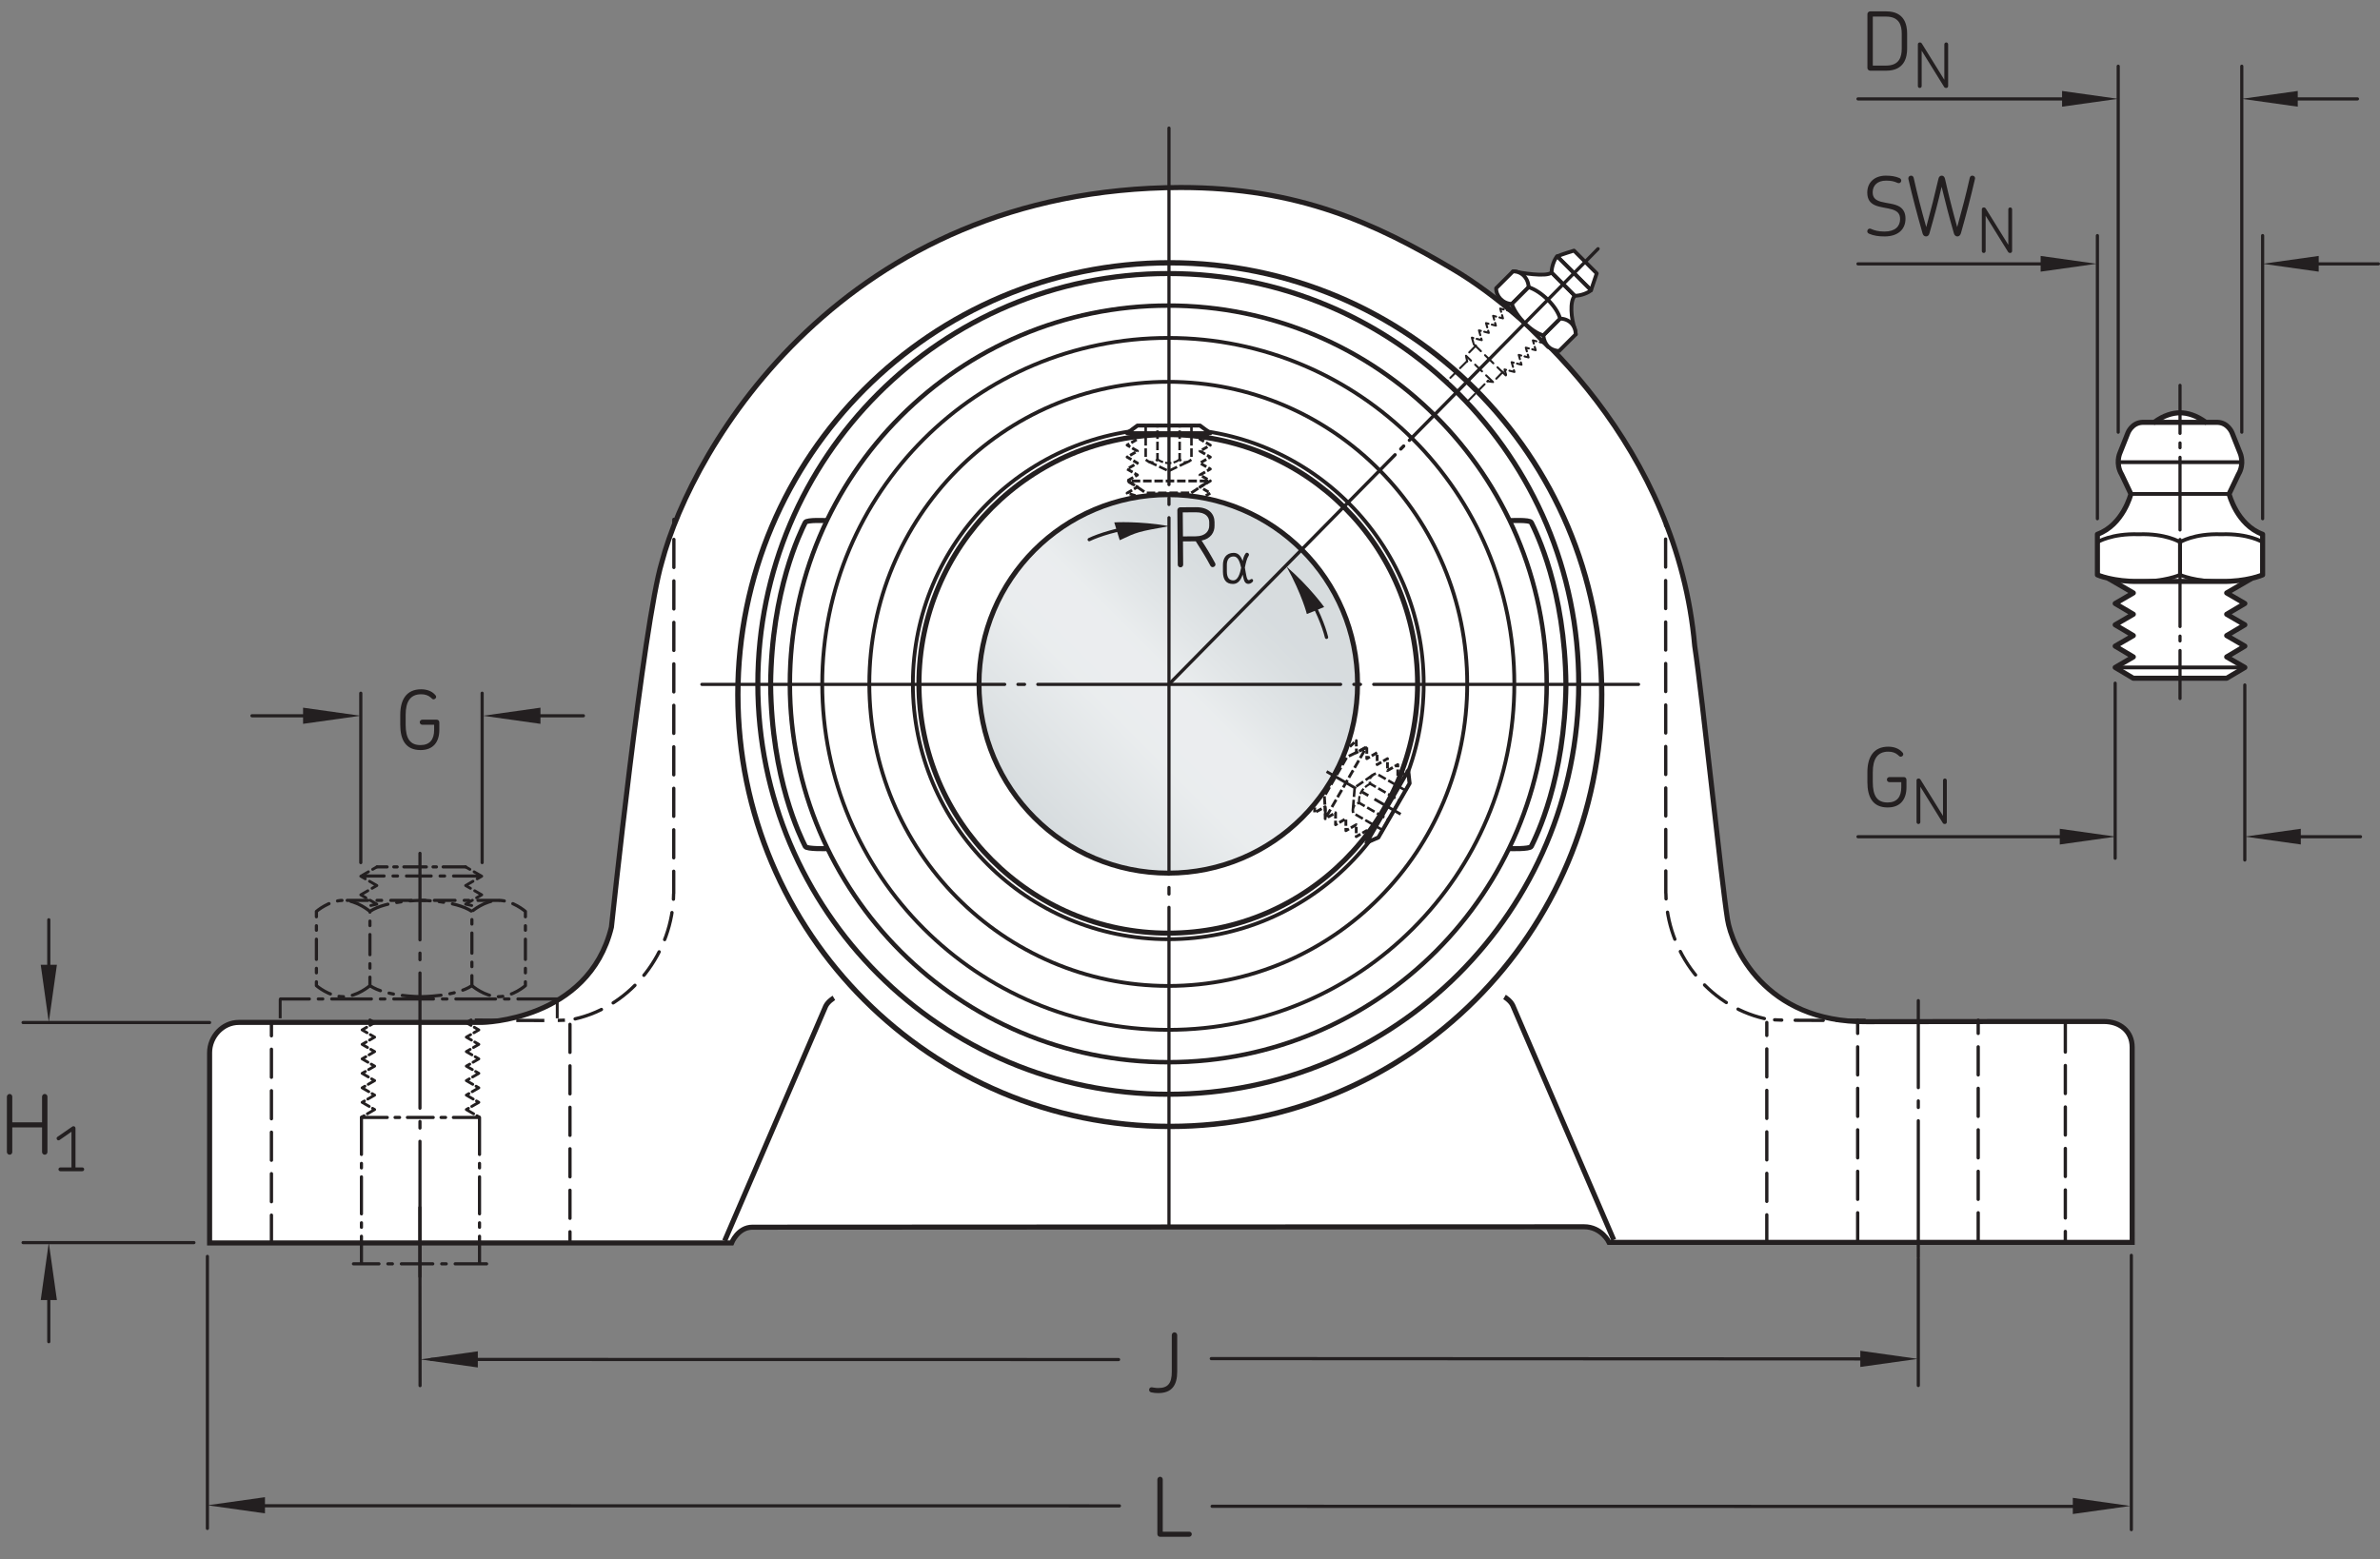 <?xml version="1.0" encoding="UTF-8"?>
<svg xmlns="http://www.w3.org/2000/svg" xmlns:xlink="http://www.w3.org/1999/xlink" width="351.117pt" height="230.059pt" viewBox="0 0 351.117 230.059" version="1.1">
<rect x="0" y="0" width="351.117" height="230.059" fill="#808080" stroke="none"/>
<defs>
<g>
<symbol overflow="visible" id="glyph0-0">
<path style="stroke:none;" d=""/>
</symbol>
<symbol overflow="visible" id="glyph0-1">
<path style="stroke:none;" d="M 6.531 -0.516 C 5.938 -1.625 5.266 -2.75 4.531 -3.859 C 5.891 -4.125 6.453 -5.094 6.438 -6.047 L 6.438 -6.594 C 6.422 -7.766 5.641 -8.797 3.656 -8.781 L 1.359 -8.766 C 1.141 -8.766 0.953 -8.562 0.953 -8.359 L 1.016 -0.281 C 1.016 -0.078 1.203 0.094 1.422 0.094 C 1.641 0.094 1.812 -0.094 1.812 -0.297 L 1.781 -3.734 L 3.672 -3.75 C 4.453 -2.547 5.188 -1.359 5.812 -0.172 C 5.906 0 6.031 0.062 6.156 0.062 C 6.422 0.062 6.688 -0.203 6.531 -0.516 Z M 5.656 -6.047 C 5.656 -5.328 5.156 -4.5 3.688 -4.484 L 1.781 -4.469 L 1.75 -8.016 L 3.641 -8.031 C 5.172 -8.047 5.641 -7.297 5.656 -6.594 Z M 5.656 -6.047 "/>
</symbol>
<symbol overflow="visible" id="glyph1-0">
<path style="stroke:none;" d=""/>
</symbol>
<symbol overflow="visible" id="glyph1-1">
<path style="stroke:none;" d="M 4.938 -0.438 C 4.938 -0.578 4.844 -0.672 4.719 -0.672 C 4.641 -0.672 4.609 -0.641 4.547 -0.609 C 4.453 -0.531 4.359 -0.5 4.297 -0.5 C 3.969 -0.5 3.906 -1.375 3.719 -2.359 C 3.859 -3.031 4 -3.688 4.266 -4.078 C 4.297 -4.141 4.328 -4.188 4.328 -4.25 C 4.328 -4.406 4.188 -4.547 4.031 -4.547 C 3.922 -4.547 3.844 -4.484 3.797 -4.406 C 3.578 -4.078 3.484 -3.75 3.391 -3.328 C 3.156 -3.984 2.797 -4.531 2.062 -4.531 C 0.938 -4.516 0.469 -3.703 0.484 -2.703 L 0.484 -1.719 C 0.5 -0.672 0.875 0.078 1.984 0.062 C 2.734 0.062 3.156 -0.578 3.391 -1.328 C 3.484 -0.938 3.547 -0.578 3.656 -0.344 C 3.781 -0.078 3.984 0.047 4.219 0.047 C 4.422 0.047 4.625 -0.031 4.812 -0.203 C 4.891 -0.266 4.938 -0.359 4.938 -0.438 Z M 3.172 -2.328 C 3 -1.484 2.703 -0.469 2.016 -0.469 C 1.438 -0.469 1.078 -0.828 1.062 -1.766 L 1.062 -2.688 C 1.047 -3.266 1.234 -4 2.062 -4 C 2.703 -4 2.984 -3.188 3.172 -2.328 Z M 3.172 -2.328 "/>
</symbol>
<symbol overflow="visible" id="glyph2-0">
<path style="stroke:none;" d=""/>
</symbol>
<symbol overflow="visible" id="glyph2-1">
<path style="stroke:none;" d="M 7 -0.281 L 7 -8.453 C 7 -8.672 6.828 -8.859 6.594 -8.859 C 6.391 -8.859 6.203 -8.672 6.203 -8.453 L 6.203 -4.672 L 1.812 -4.672 L 1.812 -8.453 C 1.812 -8.672 1.641 -8.859 1.422 -8.859 C 1.203 -8.859 1.016 -8.672 1.016 -8.453 L 1.016 -0.281 C 1.016 -0.078 1.203 0.109 1.422 0.109 C 1.641 0.109 1.812 -0.078 1.812 -0.281 L 1.812 -3.922 L 6.203 -3.922 L 6.203 -0.281 C 6.203 -0.078 6.391 0.109 6.594 0.109 C 6.828 0.109 7 -0.078 7 -0.281 Z M 7 -0.281 "/>
</symbol>
<symbol overflow="visible" id="glyph2-2">
<path style="stroke:none;" d="M 6.094 -0.391 C 6.094 -0.594 5.922 -0.75 5.719 -0.75 L 1.812 -0.75 L 1.812 -8.453 C 1.812 -8.672 1.641 -8.859 1.422 -8.859 C 1.203 -8.859 1.016 -8.672 1.016 -8.453 L 1.016 -0.391 C 1.016 -0.172 1.203 0 1.406 0 L 5.719 0 C 5.922 0 6.094 -0.172 6.094 -0.391 Z M 6.094 -0.391 "/>
</symbol>
<symbol overflow="visible" id="glyph2-3">
<path style="stroke:none;" d="M 4.203 -3.047 L 4.203 -8.453 C 4.203 -8.672 4.016 -8.859 3.797 -8.859 C 3.594 -8.859 3.406 -8.672 3.406 -8.453 L 3.406 -3.047 C 3.406 -1.359 2.859 -0.641 1.406 -0.641 C 1.203 -0.641 1.016 -0.656 0.828 -0.688 C 0.594 -0.734 0.516 -0.75 0.438 -0.75 C 0.188 -0.75 0.062 -0.578 0.062 -0.375 C 0.062 -0.203 0.156 -0.047 0.375 0 C 0.703 0.078 1.047 0.109 1.406 0.109 C 3.422 0.109 4.203 -1.062 4.203 -3.047 Z M 4.203 -3.047 "/>
</symbol>
<symbol overflow="visible" id="glyph2-4">
<path style="stroke:none;" d="M 6.875 -3.234 L 6.875 -5.484 C 6.875 -6.797 6.469 -8.75 3.797 -8.75 L 1.422 -8.75 C 1.203 -8.75 1.016 -8.562 1.016 -8.359 L 1.016 -0.391 C 1.016 -0.188 1.203 0 1.422 0 L 3.797 0 C 6.469 0 6.875 -1.953 6.875 -3.234 Z M 6.078 -3.25 C 6.078 -2.094 5.766 -0.75 3.766 -0.75 L 1.812 -0.75 L 1.812 -7.984 L 3.766 -7.984 C 5.75 -7.984 6.078 -6.641 6.078 -5.469 Z M 6.078 -3.25 "/>
</symbol>
<symbol overflow="visible" id="glyph2-5">
<path style="stroke:none;" d="M 6.281 -2.516 C 6.281 -3.359 5.969 -3.906 5.453 -4.25 C 4.734 -4.734 3.453 -4.781 2.641 -5.016 C 1.906 -5.234 1.438 -5.562 1.438 -6.406 C 1.438 -7.438 2.172 -8.125 3.406 -8.125 C 3.797 -8.125 4.109 -8.094 4.344 -8.047 C 4.922 -7.922 5.094 -7.75 5.281 -7.75 C 5.516 -7.75 5.656 -7.938 5.656 -8.141 C 5.656 -8.281 5.562 -8.406 5.406 -8.5 C 4.781 -8.766 4.156 -8.859 3.375 -8.859 C 1.781 -8.859 0.641 -7.922 0.641 -6.359 C 0.641 -5.328 1.094 -4.812 1.734 -4.516 C 2.453 -4.172 3.641 -4.094 4.312 -3.875 C 5.047 -3.641 5.484 -3.281 5.484 -2.453 C 5.484 -1.375 4.75 -0.609 3.172 -0.609 C 2.703 -0.609 2.344 -0.656 2.062 -0.719 C 1.391 -0.859 1.203 -1.047 1.016 -1.047 C 0.797 -1.047 0.641 -0.859 0.641 -0.641 C 0.641 -0.516 0.719 -0.375 0.891 -0.297 C 1.562 0 2.281 0.109 3.203 0.109 C 5.094 0.109 6.281 -0.859 6.281 -2.516 Z M 6.281 -2.516 "/>
</symbol>
<symbol overflow="visible" id="glyph2-6">
<path style="stroke:none;" d="M 10.078 -8.484 C 10.078 -8.719 9.875 -8.859 9.672 -8.859 C 9.5 -8.859 9.344 -8.766 9.297 -8.547 C 8.75 -6.109 8.156 -3.844 7.438 -1.266 C 6.734 -3.781 6.172 -6.031 5.641 -8.391 C 5.562 -8.688 5.406 -8.859 5.156 -8.859 C 4.891 -8.859 4.734 -8.672 4.672 -8.391 C 4.125 -6.031 3.562 -3.781 2.875 -1.266 C 2.141 -3.844 1.562 -6.109 1.016 -8.547 C 0.953 -8.766 0.797 -8.859 0.641 -8.859 C 0.438 -8.859 0.234 -8.719 0.234 -8.484 C 0.234 -8.453 0.234 -8.406 0.234 -8.375 C 0.859 -5.672 1.516 -3.203 2.328 -0.344 C 2.406 -0.078 2.562 0.109 2.844 0.109 C 3.109 0.109 3.281 -0.078 3.344 -0.344 C 4.047 -2.781 4.625 -4.953 5.141 -7.219 C 5.688 -4.953 6.25 -2.781 6.953 -0.344 C 7.031 -0.078 7.203 0.109 7.469 0.109 C 7.734 0.109 7.891 -0.078 7.984 -0.344 C 8.797 -3.203 9.438 -5.672 10.062 -8.375 C 10.062 -8.406 10.078 -8.453 10.078 -8.484 Z M 10.078 -8.484 "/>
</symbol>
<symbol overflow="visible" id="glyph2-7">
<path style="stroke:none;" d="M 6.578 -2.875 L 6.578 -3.969 C 6.578 -4.203 6.422 -4.375 6.188 -4.375 L 4.062 -4.375 C 3.859 -4.375 3.688 -4.203 3.688 -4 C 3.688 -3.797 3.859 -3.625 4.062 -3.625 L 5.812 -3.625 L 5.812 -2.859 C 5.812 -1.453 5.172 -0.625 3.797 -0.625 C 2.25 -0.625 1.609 -1.609 1.609 -3.641 L 1.609 -5.094 C 1.609 -7.031 2.297 -8.125 3.891 -8.125 C 4.438 -8.125 4.922 -7.984 5.297 -7.656 C 5.469 -7.516 5.562 -7.375 5.719 -7.375 C 5.969 -7.391 6.109 -7.578 6.109 -7.75 C 6.109 -7.844 6.062 -7.938 5.969 -8.031 C 5.438 -8.641 4.641 -8.859 3.891 -8.859 C 1.672 -8.859 0.812 -7.25 0.812 -5.094 L 0.812 -3.641 C 0.812 -1.406 1.609 0.109 3.812 0.109 C 5.703 0.109 6.578 -1.109 6.578 -2.875 Z M 6.578 -2.875 "/>
</symbol>
<symbol overflow="visible" id="glyph3-0">
<path style="stroke:none;" d=""/>
</symbol>
<symbol overflow="visible" id="glyph3-1">
<path style="stroke:none;" d="M 4.391 -0.281 C 4.391 -0.438 4.266 -0.562 4.109 -0.562 L 3.109 -0.562 L 3.109 -6.344 C 3.109 -6.516 2.984 -6.641 2.812 -6.641 C 2.75 -6.641 2.688 -6.625 2.625 -6.578 L 0.453 -5.078 C 0.312 -4.984 0.281 -4.812 0.375 -4.688 C 0.453 -4.547 0.641 -4.516 0.766 -4.609 L 2.516 -5.828 L 2.516 -0.562 L 0.875 -0.562 C 0.734 -0.562 0.594 -0.438 0.594 -0.281 C 0.594 -0.125 0.734 0 0.875 0 L 4.109 0 C 4.266 0 4.391 -0.125 4.391 -0.281 Z M 4.391 -0.281 "/>
</symbol>
<symbol overflow="visible" id="glyph3-2">
<path style="stroke:none;" d="M 5.234 -0.203 L 5.234 -6.359 C 5.234 -6.516 5.109 -6.641 4.953 -6.641 C 4.797 -6.641 4.672 -6.516 4.672 -6.359 L 4.672 -1.125 L 1.359 -6.469 C 1.281 -6.594 1.188 -6.641 1.062 -6.641 C 0.875 -6.641 0.766 -6.516 0.766 -6.359 L 0.766 -0.203 C 0.766 -0.047 0.891 0.078 1.047 0.078 C 1.203 0.078 1.328 -0.047 1.328 -0.203 L 1.328 -5.422 L 4.641 -0.078 C 4.703 0.031 4.812 0.078 4.938 0.078 C 5.109 0.078 5.234 -0.047 5.234 -0.203 Z M 5.234 -0.203 "/>
</symbol>
</g>
<clipPath id="clip1">
  <path d="M 144 72 L 201 72 L 201 129 L 144 129 Z M 144 72 "/>
</clipPath>
<clipPath id="clip2">
  <path d="M 144.43 100.914 C 144.43 116.34 156.93 128.844 172.355 128.844 C 187.777 128.844 200.281 116.34 200.281 100.914 C 200.281 85.496 187.777 72.992 172.355 72.992 C 156.93 72.992 144.43 85.496 144.43 100.914 "/>
</clipPath>
<clipPath id="clip3">
  <path d="M 144.43 100.914 C 144.43 116.34 156.93 128.844 172.355 128.844 C 187.777 128.844 200.281 116.34 200.281 100.914 C 200.281 85.496 187.777 72.992 172.355 72.992 C 156.93 72.992 144.43 85.496 144.43 100.914 "/>
</clipPath>
<linearGradient id="linear0" gradientUnits="userSpaceOnUse" x1="-0.207" y1="0" x2="1.207" y2="0" gradientTransform="matrix(39.492,-39.492,39.492,39.492,152.608,120.662)">
<stop offset="0" style="stop-color:rgb(84.215%,86.259%,87.209%);stop-opacity:1;"/>
<stop offset="0.125" style="stop-color:rgb(84.215%,86.259%,87.209%);stop-opacity:1;"/>
<stop offset="0.156" style="stop-color:rgb(84.367%,86.395%,87.338%);stop-opacity:1;"/>
<stop offset="0.164" style="stop-color:rgb(84.647%,86.642%,87.569%);stop-opacity:1;"/>
<stop offset="0.172" style="stop-color:rgb(84.892%,86.861%,87.773%);stop-opacity:1;"/>
<stop offset="0.18" style="stop-color:rgb(85.136%,87.077%,87.976%);stop-opacity:1;"/>
<stop offset="0.188" style="stop-color:rgb(85.382%,87.296%,88.181%);stop-opacity:1;"/>
<stop offset="0.195" style="stop-color:rgb(85.628%,87.512%,88.383%);stop-opacity:1;"/>
<stop offset="0.203" style="stop-color:rgb(85.875%,87.73%,88.588%);stop-opacity:1;"/>
<stop offset="0.211" style="stop-color:rgb(86.119%,87.947%,88.791%);stop-opacity:1;"/>
<stop offset="0.219" style="stop-color:rgb(86.366%,88.165%,88.994%);stop-opacity:1;"/>
<stop offset="0.227" style="stop-color:rgb(86.612%,88.382%,89.197%);stop-opacity:1;"/>
<stop offset="0.234" style="stop-color:rgb(86.858%,88.599%,89.4%);stop-opacity:1;"/>
<stop offset="0.242" style="stop-color:rgb(87.103%,88.815%,89.603%);stop-opacity:1;"/>
<stop offset="0.25" style="stop-color:rgb(87.35%,89.032%,89.806%);stop-opacity:1;"/>
<stop offset="0.258" style="stop-color:rgb(87.596%,89.25%,90.009%);stop-opacity:1;"/>
<stop offset="0.266" style="stop-color:rgb(87.842%,89.465%,90.21%);stop-opacity:1;"/>
<stop offset="0.273" style="stop-color:rgb(88.087%,89.682%,90.411%);stop-opacity:1;"/>
<stop offset="0.281" style="stop-color:rgb(88.333%,89.899%,90.614%);stop-opacity:1;"/>
<stop offset="0.289" style="stop-color:rgb(88.579%,90.112%,90.816%);stop-opacity:1;"/>
<stop offset="0.297" style="stop-color:rgb(88.824%,90.329%,91.017%);stop-opacity:1;"/>
<stop offset="0.305" style="stop-color:rgb(89.07%,90.544%,91.217%);stop-opacity:1;"/>
<stop offset="0.312" style="stop-color:rgb(89.314%,90.759%,91.417%);stop-opacity:1;"/>
<stop offset="0.32" style="stop-color:rgb(89.56%,90.973%,91.618%);stop-opacity:1;"/>
<stop offset="0.328" style="stop-color:rgb(89.806%,91.188%,91.818%);stop-opacity:1;"/>
<stop offset="0.336" style="stop-color:rgb(90.05%,91.403%,92.018%);stop-opacity:1;"/>
<stop offset="0.344" style="stop-color:rgb(90.292%,91.615%,92.216%);stop-opacity:1;"/>
<stop offset="0.352" style="stop-color:rgb(90.538%,91.829%,92.415%);stop-opacity:1;"/>
<stop offset="0.359" style="stop-color:rgb(90.781%,92.041%,92.613%);stop-opacity:1;"/>
<stop offset="0.367" style="stop-color:rgb(91.022%,92.252%,92.81%);stop-opacity:1;"/>
<stop offset="0.375" style="stop-color:rgb(91.264%,92.462%,93.005%);stop-opacity:1;"/>
<stop offset="0.383" style="stop-color:rgb(91.504%,92.673%,93.201%);stop-opacity:1;"/>
<stop offset="0.391" style="stop-color:rgb(91.742%,92.879%,93.393%);stop-opacity:1;"/>
<stop offset="0.406" style="stop-color:rgb(91.924%,93.037%,93.541%);stop-opacity:1;"/>
<stop offset="0.438" style="stop-color:rgb(91.988%,93.094%,93.594%);stop-opacity:1;"/>
<stop offset="0.5" style="stop-color:rgb(91.988%,93.094%,93.594%);stop-opacity:1;"/>
<stop offset="0.516" style="stop-color:rgb(91.837%,92.961%,93.471%);stop-opacity:1;"/>
<stop offset="0.523" style="stop-color:rgb(91.499%,92.668%,93.198%);stop-opacity:1;"/>
<stop offset="0.531" style="stop-color:rgb(91.136%,92.352%,92.903%);stop-opacity:1;"/>
<stop offset="0.539" style="stop-color:rgb(90.779%,92.039%,92.612%);stop-opacity:1;"/>
<stop offset="0.547" style="stop-color:rgb(90.425%,91.731%,92.325%);stop-opacity:1;"/>
<stop offset="0.555" style="stop-color:rgb(90.077%,91.426%,92.039%);stop-opacity:1;"/>
<stop offset="0.562" style="stop-color:rgb(89.732%,91.124%,91.759%);stop-opacity:1;"/>
<stop offset="0.57" style="stop-color:rgb(89.392%,90.826%,91.481%);stop-opacity:1;"/>
<stop offset="0.578" style="stop-color:rgb(89.059%,90.533%,91.208%);stop-opacity:1;"/>
<stop offset="0.586" style="stop-color:rgb(88.73%,90.245%,90.938%);stop-opacity:1;"/>
<stop offset="0.594" style="stop-color:rgb(88.405%,89.961%,90.672%);stop-opacity:1;"/>
<stop offset="0.602" style="stop-color:rgb(88.087%,89.682%,90.411%);stop-opacity:1;"/>
<stop offset="0.609" style="stop-color:rgb(87.775%,89.406%,90.155%);stop-opacity:1;"/>
<stop offset="0.617" style="stop-color:rgb(87.469%,89.137%,89.903%);stop-opacity:1;"/>
<stop offset="0.625" style="stop-color:rgb(87.169%,88.872%,89.656%);stop-opacity:1;"/>
<stop offset="0.633" style="stop-color:rgb(86.874%,88.614%,89.413%);stop-opacity:1;"/>
<stop offset="0.641" style="stop-color:rgb(86.589%,88.362%,89.178%);stop-opacity:1;"/>
<stop offset="0.648" style="stop-color:rgb(86.31%,88.115%,88.947%);stop-opacity:1;"/>
<stop offset="0.656" style="stop-color:rgb(86.038%,87.875%,88.722%);stop-opacity:1;"/>
<stop offset="0.664" style="stop-color:rgb(85.776%,87.642%,88.506%);stop-opacity:1;"/>
<stop offset="0.672" style="stop-color:rgb(85.522%,87.419%,88.295%);stop-opacity:1;"/>
<stop offset="0.68" style="stop-color:rgb(85.28%,87.204%,88.094%);stop-opacity:1;"/>
<stop offset="0.688" style="stop-color:rgb(85.048%,86.998%,87.903%);stop-opacity:1;"/>
<stop offset="0.703" style="stop-color:rgb(84.734%,86.72%,87.642%);stop-opacity:1;"/>
<stop offset="0.719" style="stop-color:rgb(84.38%,86.406%,87.347%);stop-opacity:1;"/>
<stop offset="0.75" style="stop-color:rgb(84.222%,86.266%,87.216%);stop-opacity:1;"/>
<stop offset="1" style="stop-color:rgb(84.215%,86.259%,87.209%);stop-opacity:1;"/>
</linearGradient>
<clipPath id="clip4">
  <path d="M 337 38 L 351.117 38 L 351.117 40 L 337 40 Z M 337 38 "/>
</clipPath>
</defs>
<g id="surface1">
<path style=" stroke:none;fill-rule:nonzero;fill:rgb(100%,100%,100%);fill-opacity:1;" d="M 233.68 181.027 C 236.297 181.027 237.387 183.332 237.387 183.332 L 314.559 183.332 L 314.555 154.535 C 314.555 152.16 312.746 150.734 310.375 150.734 C 310.375 150.734 277.453 150.742 275.406 150.762 C 260.234 150.914 255.465 139.551 254.855 135.668 C 253.891 129.523 251.176 102.926 250.016 95.301 C 247.484 66.273 225.898 46.547 214.434 39.773 C 202.867 32.941 191.609 27.668 174.164 27.668 C 124.516 27.789 102.16 65.777 97.625 83.008 C 94.949 91.883 90.199 136.828 90.199 136.828 C 86.809 150.664 71.109 150.871 71.109 150.871 L 35.219 150.871 C 32.848 150.871 30.922 152.969 30.922 155.34 L 30.922 183.41 L 107.934 183.41 C 107.934 183.41 108.855 181.09 111.004 181.09 C 116.27 181.09 228.016 181.027 233.68 181.027 "/>
<path style="fill:none;stroke-width:7.48;stroke-linecap:butt;stroke-linejoin:miter;stroke:rgb(13.73%,12.16%,12.549%);stroke-opacity:1;stroke-miterlimit:4;" d="M 2336.797 490.317 C 2362.969 490.317 2373.867 467.27 2373.867 467.27 L 3145.586 467.27 L 3145.547 755.238 C 3145.547 778.988 3127.461 793.246 3103.75 793.246 C 3103.75 793.246 2774.531 793.168 2754.062 792.973 C 2602.344 791.449 2554.648 905.082 2548.555 943.91 C 2538.906 1005.356 2511.758 1271.332 2500.156 1347.582 C 2474.844 1637.856 2258.984 1835.121 2144.336 1902.856 C 2028.672 1971.176 1916.094 2023.91 1741.641 2023.91 C 1245.156 2022.699 1021.602 1642.817 976.25 1470.512 C 949.492 1381.762 901.992 932.309 901.992 932.309 C 868.086 793.949 711.094 791.879 711.094 791.879 L 352.188 791.879 C 328.477 791.879 309.219 770.903 309.219 747.192 L 309.219 466.488 L 1079.336 466.488 C 1079.336 466.488 1088.555 489.692 1110.039 489.692 C 1162.695 489.692 2280.156 490.317 2336.797 490.317 Z M 2336.797 490.317 " transform="matrix(0.1,0,0,-0.1,0,230.059)"/>
<path style="fill-rule:nonzero;fill:rgb(100%,100%,100%);fill-opacity:1;stroke-width:7.48;stroke-linecap:butt;stroke-linejoin:miter;stroke:rgb(13.73%,12.16%,12.549%);stroke-opacity:1;stroke-miterlimit:4;" d="M 1723.789 733.637 C 2031.797 733.793 2281.445 983.637 2281.328 1291.684 C 2281.172 1599.731 2031.328 1849.34 1723.281 1849.184 C 1415.234 1849.067 1165.625 1599.223 1165.742 1291.176 C 1165.898 983.09 1415.742 733.52 1723.789 733.637 " transform="matrix(0.1,0,0,-0.1,0,230.059)"/>
<path style="fill-rule:nonzero;fill:rgb(100%,100%,100%);fill-opacity:1;stroke-width:5.61;stroke-linecap:butt;stroke-linejoin:miter;stroke:rgb(13.73%,12.16%,12.549%);stroke-opacity:1;stroke-miterlimit:4;" d="M 1723.789 733.637 C 2031.797 733.793 2281.445 983.637 2281.328 1291.684 C 2281.172 1599.731 2031.328 1849.34 1723.281 1849.184 C 1415.234 1849.067 1165.625 1599.223 1165.742 1291.176 C 1165.898 983.09 1415.742 733.52 1723.789 733.637 " transform="matrix(0.1,0,0,-0.1,0,230.059)"/>
<path style="fill:none;stroke-width:5.61;stroke-linecap:butt;stroke-linejoin:miter;stroke:rgb(13.73%,12.16%,12.549%);stroke-opacity:1;stroke-miterlimit:4;" d="M 1723.555 1801.957 C 2005.469 1801.957 2234.062 1573.363 2234.062 1291.449 C 2234.062 1009.496 2005.469 780.903 1723.555 780.903 C 1441.641 780.903 1213.008 1009.496 1213.008 1291.449 C 1213.008 1573.363 1441.641 1801.957 1723.555 1801.957 Z M 1723.555 1801.957 " transform="matrix(0.1,0,0,-0.1,0,230.059)"/>
<path style="fill:none;stroke-width:5.61;stroke-linecap:butt;stroke-linejoin:miter;stroke:rgb(13.73%,12.16%,12.549%);stroke-opacity:1;stroke-miterlimit:4;" d="M 2164.57 1291.449 C 2164.57 1537.621 1967.109 1737.192 1723.516 1737.192 C 1479.961 1737.192 1282.5 1537.621 1282.5 1291.449 C 1282.5 1045.238 1479.961 845.707 1723.516 845.707 C 1967.109 845.707 2164.57 1045.238 2164.57 1291.449 Z M 2164.57 1291.449 " transform="matrix(0.1,0,0,-0.1,0,230.059)"/>
<g clip-path="url(#clip1)" clip-rule="nonzero">
<g clip-path="url(#clip2)" clip-rule="nonzero">
<g clip-path="url(#clip3)" clip-rule="nonzero">
<path style=" stroke:none;fill-rule:nonzero;fill:url(#linear0);" d="M 116.504 100.918 L 172.355 156.77 L 228.203 100.918 L 172.355 45.066 Z M 116.504 100.918 "/>
</g>
</g>
</g>
<path style="fill:none;stroke-width:7.36;stroke-linecap:butt;stroke-linejoin:miter;stroke:rgb(13.73%,12.16%,12.549%);stroke-opacity:1;stroke-miterlimit:4;" d="M 2002.773 1291.449 C 2002.773 1445.629 1877.773 1570.668 1723.555 1570.668 C 1569.297 1570.668 1444.297 1445.629 1444.297 1291.449 C 1444.297 1137.192 1569.297 1012.153 1723.555 1012.153 C 1877.773 1012.153 2002.773 1137.192 2002.773 1291.449 Z M 2002.773 1291.449 " transform="matrix(0.1,0,0,-0.1,0,230.059)"/>
<path style="fill:none;stroke-width:5.56;stroke-linecap:butt;stroke-linejoin:round;stroke:rgb(13.73%,12.16%,12.549%);stroke-opacity:1;stroke-miterlimit:4;" d="M 2100.352 1291.449 C 2100.352 1499.535 1931.641 1668.246 1723.555 1668.246 C 1515.43 1668.246 1346.719 1499.535 1346.719 1291.449 C 1346.719 1083.324 1515.43 914.613 1723.555 914.613 C 1931.641 914.613 2100.352 1083.324 2100.352 1291.449 Z M 2100.352 1291.449 " transform="matrix(0.1,0,0,-0.1,0,230.059)"/>
<path style="fill:none;stroke-width:7.47;stroke-linecap:butt;stroke-linejoin:round;stroke:rgb(13.73%,12.16%,12.549%);stroke-opacity:1;stroke-miterlimit:4;" d="M 2091.367 1291.449 C 2091.367 1494.535 1926.641 1659.262 1723.555 1659.262 C 1520.391 1659.262 1355.703 1494.535 1355.703 1291.449 C 1355.703 1088.285 1520.391 923.598 1723.555 923.598 C 1926.641 923.598 2091.367 1088.285 2091.367 1291.449 Z M 2091.367 1291.449 " transform="matrix(0.1,0,0,-0.1,0,230.059)"/>
<path style="fill-rule:nonzero;fill:rgb(100%,100%,100%);fill-opacity:1;stroke-width:5.86;stroke-linecap:butt;stroke-linejoin:round;stroke:rgb(13.73%,12.16%,12.549%);stroke-opacity:1;stroke-miterlimit:4;" d="M 1662.812 1661.371 L 1678.086 1672.621 L 1770.312 1672.621 L 1785.586 1661.371 Z M 1662.812 1661.371 " transform="matrix(0.1,0,0,-0.1,0,230.059)"/>
<path style="fill:none;stroke-width:4.18;stroke-linecap:butt;stroke-linejoin:round;stroke:rgb(13.73%,12.16%,12.549%);stroke-opacity:1;stroke-dasharray:9.19,3.22;stroke-miterlimit:4;" d="M 1675.312 1569.145 L 1662.812 1572.895 L 1678.086 1582.035 L 1662.812 1590.863 L 1678.086 1599.692 L 1662.812 1608.481 L 1678.086 1617.309 L 1662.812 1626.098 L 1678.086 1634.965 L 1662.812 1643.754 L 1678.086 1652.543 L 1662.812 1661.371 L 1678.086 1672.621 L 1770.312 1672.621 L 1785.586 1661.371 L 1770.312 1652.543 L 1785.586 1643.754 L 1770.312 1634.965 L 1785.586 1626.098 L 1770.312 1617.309 L 1785.586 1608.481 L 1770.312 1599.692 L 1785.586 1590.863 L 1770.312 1582.035 L 1785.586 1572.895 L 1778.906 1569.145 " transform="matrix(0.1,0,0,-0.1,0,230.059)"/>
<path style="fill:none;stroke-width:4.18;stroke-linecap:butt;stroke-linejoin:round;stroke:rgb(13.73%,12.16%,12.549%);stroke-opacity:1;stroke-dasharray:12.53,4.18;stroke-miterlimit:4;" d="M 1757.461 1573.246 L 1784.023 1590.824 L 1664.648 1590.824 L 1690.703 1573.129 Z M 1757.461 1573.246 " transform="matrix(0.1,0,0,-0.1,0,230.059)"/>
<path style="fill:none;stroke-width:3.76;stroke-linecap:butt;stroke-linejoin:round;stroke:rgb(13.73%,12.16%,12.549%);stroke-opacity:1;stroke-dasharray:12.53,4.18;stroke-miterlimit:4;" d="M 1690.195 1672.387 L 1690.195 1622.621 C 1690.195 1622.621 1699.453 1612.582 1707.617 1622.621 L 1707.617 1672.387 " transform="matrix(0.1,0,0,-0.1,0,230.059)"/>
<path style="fill:none;stroke-width:3.76;stroke-linecap:butt;stroke-linejoin:round;stroke:rgb(13.73%,12.16%,12.549%);stroke-opacity:1;stroke-dasharray:12.53,4.18;stroke-miterlimit:4;" d="M 1757.734 1672.387 L 1757.734 1622.621 C 1757.734 1622.621 1748.438 1612.582 1740.312 1622.621 L 1740.312 1672.387 " transform="matrix(0.1,0,0,-0.1,0,230.059)"/>
<path style="fill:none;stroke-width:3.13;stroke-linecap:butt;stroke-linejoin:round;stroke:rgb(13.73%,12.16%,12.549%);stroke-opacity:1;stroke-dasharray:9.19,3.22;stroke-miterlimit:4;" d="M 1707.617 1622.621 C 1707.617 1622.621 1723.945 1610.395 1740.312 1622.621 " transform="matrix(0.1,0,0,-0.1,0,230.059)"/>
<path style="fill:none;stroke-width:3.76;stroke-linecap:butt;stroke-linejoin:round;stroke:rgb(13.73%,12.16%,12.549%);stroke-opacity:1;stroke-dasharray:12.53,4.18;stroke-miterlimit:4;" d="M 1695 1619.301 L 1723.945 1605.551 L 1754.648 1620.121 " transform="matrix(0.1,0,0,-0.1,0,230.059)"/>
<path style="fill-rule:nonzero;fill:rgb(100%,100%,100%);fill-opacity:1;stroke-width:5.86;stroke-linecap:butt;stroke-linejoin:round;stroke:rgb(13.73%,12.16%,12.549%);stroke-opacity:1;stroke-miterlimit:4;" d="M 2077.461 1163.481 L 2079.57 1144.613 L 2033.477 1064.809 L 2016.055 1057.192 Z M 2077.461 1163.481 " transform="matrix(0.1,0,0,-0.1,0,230.059)"/>
<path style="fill:none;stroke-width:4.18;stroke-linecap:butt;stroke-linejoin:round;stroke:rgb(13.73%,12.16%,12.549%);stroke-opacity:1;stroke-dasharray:9.19,3.22;stroke-miterlimit:4;" d="M 1991.367 1198.793 L 2000.82 1207.738 L 2001.133 1189.926 L 2016.406 1198.715 L 2016.406 1181.098 L 2031.68 1189.926 L 2031.68 1172.309 L 2046.914 1181.098 L 2046.914 1163.481 L 2062.148 1172.309 L 2062.188 1154.692 L 2077.461 1163.481 L 2079.57 1144.613 L 2033.477 1064.809 L 2016.055 1057.192 L 2016.055 1074.809 L 2000.82 1066.02 L 2000.82 1083.598 L 1985.547 1074.809 L 1985.547 1092.426 L 1970.312 1083.598 L 1970.312 1101.254 L 1955.039 1092.426 L 1955.039 1110.043 L 1939.414 1101.449 L 1939.57 1109.067 " transform="matrix(0.1,0,0,-0.1,0,230.059)"/>
<path style="fill:none;stroke-width:4.18;stroke-linecap:butt;stroke-linejoin:round;stroke:rgb(13.73%,12.16%,12.549%);stroke-opacity:1;stroke-dasharray:12.53,4.18;stroke-miterlimit:4;" d="M 1953.828 1125.629 L 1955.781 1093.832 L 2015.43 1197.192 L 1987.07 1183.481 Z M 1953.828 1125.629 " transform="matrix(0.1,0,0,-0.1,0,230.059)"/>
<path style="fill:none;stroke-width:4.18;stroke-linecap:butt;stroke-linejoin:round;stroke:rgb(13.73%,12.16%,12.549%);stroke-opacity:1;stroke-dasharray:50.13,10.44,10.44,10.44;stroke-miterlimit:4;" d="M 1957.109 1162.074 L 2066.328 1099.106 " transform="matrix(0.1,0,0,-0.1,0,230.059)"/>
<path style="fill:none;stroke-width:3.76;stroke-linecap:butt;stroke-linejoin:round;stroke:rgb(13.73%,12.16%,12.549%);stroke-opacity:1;stroke-dasharray:12.53,4.18;stroke-miterlimit:4;" d="M 2073.32 1134.301 L 2030.234 1159.184 C 2030.234 1159.184 2016.914 1156.176 2021.523 1144.067 L 2064.609 1119.223 " transform="matrix(0.1,0,0,-0.1,0,230.059)"/>
<path style="fill:none;stroke-width:3.76;stroke-linecap:butt;stroke-linejoin:round;stroke:rgb(13.73%,12.16%,12.549%);stroke-opacity:1;stroke-dasharray:12.53,4.18;stroke-miterlimit:4;" d="M 2039.531 1075.785 L 1996.445 1100.668 C 1996.445 1100.668 1992.422 1113.715 2005.195 1115.785 L 2048.281 1090.902 " transform="matrix(0.1,0,0,-0.1,0,230.059)"/>
<path style="fill:none;stroke-width:3.13;stroke-linecap:butt;stroke-linejoin:round;stroke:rgb(13.73%,12.16%,12.549%);stroke-opacity:1;stroke-dasharray:9.19,3.22;stroke-miterlimit:4;" d="M 2021.523 1144.067 C 2021.523 1144.067 2002.734 1136.059 2005.195 1115.785 " transform="matrix(0.1,0,0,-0.1,0,230.059)"/>
<path style="fill:none;stroke-width:3.76;stroke-linecap:butt;stroke-linejoin:round;stroke:rgb(13.73%,12.16%,12.549%);stroke-opacity:1;stroke-dasharray:12.53,4.18;stroke-miterlimit:4;" d="M 2024.961 1156.684 L 1998.555 1138.442 L 1995.82 1104.574 " transform="matrix(0.1,0,0,-0.1,0,230.059)"/>
<g style="fill:rgb(13.73%,12.16%,12.549%);fill-opacity:1;">
  <use xlink:href="#glyph0-1" x="172.739" y="83.625"/>
</g>
<g style="fill:rgb(13.73%,12.16%,12.549%);fill-opacity:1;">
  <use xlink:href="#glyph1-1" x="179.934" y="86.11"/>
</g>
<path style="fill:none;stroke-width:4.88;stroke-linecap:round;stroke-linejoin:round;stroke:rgb(13.73%,12.16%,12.549%);stroke-opacity:1;stroke-miterlimit:1;" d="M 1956.992 1360.16 C 1953.516 1374.926 1942.031 1405.199 1927.031 1426.215 " transform="matrix(0.1,0,0,-0.1,0,230.059)"/>
<path style=" stroke:none;fill-rule:nonzero;fill:rgb(13.73%,12.16%,12.549%);fill-opacity:1;" d="M 195.352 89.578 C 195.352 89.578 193.27 86.633 189.816 83.625 C 192.094 87.762 192.797 90.605 192.797 90.605 "/>
<path style="fill:none;stroke-width:4.88;stroke-linecap:round;stroke-linejoin:round;stroke:rgb(13.73%,12.16%,12.549%);stroke-opacity:1;stroke-miterlimit:1;" d="M 1606.914 1504.34 C 1620.469 1510.902 1651.484 1521.059 1677.109 1522.621 " transform="matrix(0.1,0,0,-0.1,0,230.059)"/>
<path style=" stroke:none;fill-rule:nonzero;fill:rgb(13.73%,12.16%,12.549%);fill-opacity:1;" d="M 164.383 77.086 C 164.383 77.086 167.98 76.848 172.492 77.637 C 167.844 78.473 167.848 78.469 165.191 79.715 "/>
<path style="fill:none;stroke-width:4.68;stroke-linecap:round;stroke-linejoin:round;stroke:rgb(13.73%,12.16%,12.549%);stroke-opacity:1;stroke-miterlimit:4;" d="M 286.094 466.957 L 34.023 466.957 " transform="matrix(0.1,0,0,-0.1,0,230.059)"/>
<path style="fill:none;stroke-width:4.68;stroke-linecap:round;stroke-linejoin:round;stroke:rgb(13.73%,12.16%,12.549%);stroke-opacity:1;stroke-miterlimit:4;" d="M 309.219 791.684 L 34.023 791.684 " transform="matrix(0.1,0,0,-0.1,0,230.059)"/>
<path style="fill:none;stroke-width:4.68;stroke-linecap:round;stroke-linejoin:round;stroke:rgb(13.73%,12.16%,12.549%);stroke-opacity:1;stroke-miterlimit:4;" d="M 71.992 943.363 L 71.992 818.481 " transform="matrix(0.1,0,0,-0.1,0,230.059)"/>
<path style="fill:none;stroke-width:4.68;stroke-linecap:round;stroke-linejoin:round;stroke:rgb(13.73%,12.16%,12.549%);stroke-opacity:1;stroke-miterlimit:4;" d="M 71.992 320.746 L 71.992 441.527 " transform="matrix(0.1,0,0,-0.1,0,230.059)"/>
<g style="fill:rgb(13.73%,12.16%,12.549%);fill-opacity:1;">
  <use xlink:href="#glyph2-1" x="0" y="170.286"/>
</g>
<g style="fill:rgb(13.73%,12.16%,12.549%);fill-opacity:1;">
  <use xlink:href="#glyph3-1" x="8.028" y="172.83"/>
</g>
<path style="fill:none;stroke-width:4.68;stroke-linecap:round;stroke-linejoin:round;stroke:rgb(13.73%,12.16%,12.549%);stroke-opacity:1;stroke-miterlimit:4;" d="M 305.977 446.606 L 305.977 45.199 " transform="matrix(0.1,0,0,-0.1,0,230.059)"/>
<path style="fill:none;stroke-width:4.68;stroke-linecap:round;stroke-linejoin:round;stroke:rgb(13.73%,12.16%,12.549%);stroke-opacity:1;stroke-miterlimit:4;" d="M 3144.336 448.168 L 3144.336 43.403 " transform="matrix(0.1,0,0,-0.1,0,230.059)"/>
<path style="fill:none;stroke-width:4.68;stroke-linecap:round;stroke-linejoin:round;stroke:rgb(13.73%,12.16%,12.549%);stroke-opacity:1;stroke-miterlimit:4;" d="M 351.953 78.637 L 1651.445 78.481 " transform="matrix(0.1,0,0,-0.1,0,230.059)"/>
<path style="fill:none;stroke-width:4.68;stroke-linecap:round;stroke-linejoin:round;stroke:rgb(13.73%,12.16%,12.549%);stroke-opacity:1;stroke-miterlimit:4;" d="M 1788.203 77.856 L 3117.109 77.66 " transform="matrix(0.1,0,0,-0.1,0,230.059)"/>
<g style="fill:rgb(13.73%,12.16%,12.549%);fill-opacity:1;">
  <use xlink:href="#glyph2-2" x="169.727" y="226.772"/>
</g>
<path style=" stroke:none;fill-rule:nonzero;fill:rgb(13.73%,12.16%,12.549%);fill-opacity:1;" d="M 305.797 221.027 L 314.281 222.223 L 305.797 223.414 "/>
<path style=" stroke:none;fill-rule:nonzero;fill:rgb(13.73%,12.16%,12.549%);fill-opacity:1;" d="M 39.09 223.316 L 30.605 222.125 L 39.09 220.93 "/>
<path style=" stroke:none;fill-rule:nonzero;fill:rgb(13.73%,12.16%,12.549%);fill-opacity:1;" d="M 8.395 191.84 L 7.199 183.352 L 6.008 191.84 "/>
<path style=" stroke:none;fill-rule:nonzero;fill:rgb(13.73%,12.16%,12.549%);fill-opacity:1;" d="M 6.008 142.371 L 7.199 150.852 L 8.395 142.371 "/>
<path style="fill:none;stroke-width:4.88;stroke-linecap:round;stroke-linejoin:bevel;stroke:rgb(13.73%,12.16%,12.549%);stroke-opacity:1;stroke-dasharray:41.36,19.85;stroke-miterlimit:10;" d="M 2602.969 797.582 C 2519.141 816.762 2458.672 895.59 2457.656 982.465 L 2457.539 982.465 L 2457.227 1526.879 " transform="matrix(0.1,0,0,-0.1,0,230.059)"/>
<path style="fill:none;stroke-width:4.88;stroke-linecap:round;stroke-linejoin:bevel;stroke:rgb(13.73%,12.16%,12.549%);stroke-opacity:1;stroke-dasharray:41.36,19.85;stroke-miterlimit:10;" d="M 2750.977 794.965 C 2750.977 794.965 2631.289 794.496 2618.047 795.707 " transform="matrix(0.1,0,0,-0.1,0,230.059)"/>
<path style="fill:none;stroke-width:4.88;stroke-linecap:round;stroke-linejoin:bevel;stroke:rgb(13.73%,12.16%,12.549%);stroke-opacity:1;stroke-dasharray:41.36,19.85;stroke-miterlimit:10;" d="M 400.43 466.098 L 400.43 791.567 " transform="matrix(0.1,0,0,-0.1,0,230.059)"/>
<path style="fill:none;stroke-width:4.88;stroke-linecap:round;stroke-linejoin:bevel;stroke:rgb(13.73%,12.16%,12.549%);stroke-opacity:1;stroke-dasharray:41.36,19.85;stroke-miterlimit:10;" d="M 2740.586 469.613 L 2740.586 795.082 " transform="matrix(0.1,0,0,-0.1,0,230.059)"/>
<path style="fill:none;stroke-width:4.88;stroke-linecap:round;stroke-linejoin:bevel;stroke:rgb(13.73%,12.16%,12.549%);stroke-opacity:1;stroke-dasharray:41.36,19.85;stroke-miterlimit:10;" d="M 2918.398 469.613 L 2918.398 795.082 " transform="matrix(0.1,0,0,-0.1,0,230.059)"/>
<path style="fill:none;stroke-width:4.88;stroke-linecap:round;stroke-linejoin:bevel;stroke:rgb(13.73%,12.16%,12.549%);stroke-opacity:1;stroke-dasharray:41.36,19.85;stroke-miterlimit:10;" d="M 840.859 789.028 L 840.859 469.652 " transform="matrix(0.1,0,0,-0.1,0,230.059)"/>
<path style="fill:none;stroke-width:4.88;stroke-linecap:round;stroke-linejoin:bevel;stroke:rgb(13.73%,12.16%,12.549%);stroke-opacity:1;stroke-dasharray:41.36,19.85;stroke-miterlimit:10;" d="M 848.438 797.074 C 932.305 816.254 992.773 895.121 993.789 981.957 L 993.906 981.957 L 994.18 1534.145 " transform="matrix(0.1,0,0,-0.1,0,230.059)"/>
<path style="fill:none;stroke-width:4.88;stroke-linecap:butt;stroke-linejoin:bevel;stroke:rgb(13.73%,12.16%,12.549%);stroke-opacity:1;stroke-dasharray:41.36,19.85;stroke-miterlimit:10;" d="M 700.469 795.317 C 700.469 795.317 820.117 794.028 833.398 795.199 " transform="matrix(0.1,0,0,-0.1,0,230.059)"/>
<path style="fill:none;stroke-width:7.48;stroke-linecap:butt;stroke-linejoin:miter;stroke:rgb(13.73%,12.16%,12.549%);stroke-opacity:1;stroke-miterlimit:4;" d="M 2329.062 1291.41 C 2329.062 956.996 2057.969 685.863 1723.555 685.863 C 1389.102 685.863 1118.008 956.996 1118.008 1291.41 C 1118.008 1625.863 1389.102 1896.957 1723.555 1896.957 C 2057.969 1896.957 2329.062 1625.863 2329.062 1291.41 Z M 2329.062 1291.41 " transform="matrix(0.1,0,0,-0.1,0,230.059)"/>
<path style="fill:none;stroke-width:7.87;stroke-linecap:butt;stroke-linejoin:miter;stroke:rgb(13.73%,12.16%,12.549%);stroke-opacity:1;stroke-miterlimit:4;" d="M 2362.969 1275.59 C 2362.969 923.676 2077.695 638.403 1725.781 638.403 C 1373.867 638.403 1088.555 923.676 1088.555 1275.59 C 1088.555 1627.504 1373.867 1912.817 1725.781 1912.817 C 2077.695 1912.817 2362.969 1627.504 2362.969 1275.59 Z M 2362.969 1275.59 " transform="matrix(0.1,0,0,-0.1,0,230.059)"/>
<path style="fill:none;stroke-width:7.48;stroke-linecap:butt;stroke-linejoin:bevel;stroke:rgb(13.73%,12.16%,12.549%);stroke-opacity:1;stroke-miterlimit:10;" d="M 2219.57 829.457 C 2219.57 829.457 2228.242 824.301 2231.68 817.153 L 2380.703 470.981 " transform="matrix(0.1,0,0,-0.1,0,230.059)"/>
<path style="fill:none;stroke-width:7.48;stroke-linecap:butt;stroke-linejoin:bevel;stroke:rgb(13.73%,12.16%,12.549%);stroke-opacity:1;stroke-miterlimit:10;" d="M 1230.234 828.051 C 1230.234 828.051 1221.523 822.895 1218.086 815.746 L 1069.062 469.574 " transform="matrix(0.1,0,0,-0.1,0,230.059)"/>
<path style="fill:none;stroke-width:4.68;stroke-linecap:round;stroke-linejoin:round;stroke:rgb(13.73%,12.16%,12.549%);stroke-opacity:1;stroke-dasharray:526.09,19.54,9.77,19.54;stroke-miterlimit:4;" d="M 1724.57 2111.567 L 1724.57 492.426 " transform="matrix(0.1,0,0,-0.1,0,230.059)"/>
<path style="fill:none;stroke-width:4.68;stroke-linecap:round;stroke-linejoin:round;stroke:rgb(13.73%,12.16%,12.549%);stroke-opacity:1;stroke-dasharray:199.56,19.54,9.77,19.54;stroke-miterlimit:4;" d="M 619.57 416.879 L 619.57 1041.371 " transform="matrix(0.1,0,0,-0.1,0,230.059)"/>
<path style="fill:none;stroke-width:4.23;stroke-linecap:butt;stroke-linejoin:miter;stroke:rgb(13.73%,12.16%,12.549%);stroke-opacity:1;stroke-miterlimit:4;" d="M 413.359 797.973 L 413.359 826.488 " transform="matrix(0.1,0,0,-0.1,0,230.059)"/>
<path style="fill:none;stroke-width:4.23;stroke-linecap:butt;stroke-linejoin:miter;stroke:rgb(13.73%,12.16%,12.549%);stroke-opacity:1;stroke-miterlimit:4;" d="M 822.109 826.488 L 822.109 797.973 " transform="matrix(0.1,0,0,-0.1,0,230.059)"/>
<path style="fill:none;stroke-width:4.68;stroke-linecap:round;stroke-linejoin:round;stroke:rgb(13.73%,12.16%,12.549%);stroke-opacity:1;stroke-miterlimit:4;" d="M 619.453 518.715 L 619.727 255.903 " transform="matrix(0.1,0,0,-0.1,0,230.059)"/>
<path style="fill:none;stroke-width:4.68;stroke-linecap:round;stroke-linejoin:round;stroke:rgb(13.73%,12.16%,12.549%);stroke-opacity:1;stroke-miterlimit:4;" d="M 2830.039 443.168 L 2830.039 256.098 " transform="matrix(0.1,0,0,-0.1,0,230.059)"/>
<path style="fill:none;stroke-width:4.68;stroke-linecap:round;stroke-linejoin:round;stroke:rgb(13.73%,12.16%,12.549%);stroke-opacity:1;stroke-miterlimit:4;" d="M 636.445 294.535 L 1650.195 294.379 " transform="matrix(0.1,0,0,-0.1,0,230.059)"/>
<path style="fill:none;stroke-width:4.68;stroke-linecap:round;stroke-linejoin:round;stroke:rgb(13.73%,12.16%,12.549%);stroke-opacity:1;stroke-miterlimit:4;" d="M 1786.992 295.785 L 2783.203 295.317 " transform="matrix(0.1,0,0,-0.1,0,230.059)"/>
<g style="fill:rgb(13.73%,12.16%,12.549%);fill-opacity:1;">
  <use xlink:href="#glyph2-3" x="169.467" y="205.461"/>
</g>
<path style=" stroke:none;fill-rule:nonzero;fill:rgb(13.73%,12.16%,12.549%);fill-opacity:1;" d="M 274.449 199.324 L 282.934 200.52 L 274.449 201.711 "/>
<path style=" stroke:none;fill-rule:nonzero;fill:rgb(13.73%,12.16%,12.549%);fill-opacity:1;" d="M 70.492 201.789 L 62.008 200.598 L 70.492 199.402 "/>
<path style="fill-rule:nonzero;fill:rgb(100%,100%,100%);fill-opacity:1;stroke-width:5.61;stroke-linecap:round;stroke-linejoin:round;stroke:rgb(13.73%,12.16%,12.549%);stroke-opacity:1;stroke-miterlimit:4;" d="M 2293.086 1797.504 L 2284.062 1788.481 L 2214.492 1858.051 " transform="matrix(0.1,0,0,-0.1,0,230.059)"/>
<path style=" stroke:none;fill-rule:nonzero;fill:rgb(100%,100%,100%);fill-opacity:1;" d="M 234.719 42.828 L 229.719 37.828 C 230.434 37.523 232.207 36.98 232.207 36.98 L 235.562 40.34 C 235.562 40.34 234.996 42.043 234.719 42.828 "/>
<path style="fill:none;stroke-width:5.61;stroke-linecap:round;stroke-linejoin:round;stroke:rgb(13.73%,12.16%,12.549%);stroke-opacity:1;stroke-miterlimit:4;" d="M 2347.188 1872.309 L 2297.188 1922.309 C 2304.336 1925.356 2322.07 1930.785 2322.07 1930.785 L 2355.625 1897.192 C 2355.625 1897.192 2349.961 1880.16 2347.188 1872.309 Z M 2347.188 1872.309 " transform="matrix(0.1,0,0,-0.1,0,230.059)"/>
<path style=" stroke:none;fill-rule:nonzero;fill:rgb(100%,100%,100%);fill-opacity:1;" d="M 232.473 49.328 C 232.461 49.086 232.34 48.543 232.34 48.543 C 231.777 47.09 231.551 44.426 232.336 43.641 L 228.906 40.211 C 228.164 40.953 223.973 40.172 223.973 40.172 C 223.715 40.074 223.449 40.031 223.199 40.059 "/>
<path style="fill:none;stroke-width:5.61;stroke-linecap:round;stroke-linejoin:round;stroke:rgb(13.73%,12.16%,12.549%);stroke-opacity:1;stroke-miterlimit:4;" d="M 2324.727 1807.309 C 2324.609 1809.731 2323.398 1815.16 2323.398 1815.16 C 2317.773 1829.692 2315.508 1856.332 2323.359 1864.184 L 2289.062 1898.481 C 2281.641 1891.059 2239.727 1898.871 2239.727 1898.871 C 2237.148 1899.848 2234.492 1900.277 2231.992 1900.004 Z M 2324.727 1807.309 " transform="matrix(0.1,0,0,-0.1,0,230.059)"/>
<path style=" stroke:none;fill-rule:nonzero;fill:rgb(100%,100%,100%);fill-opacity:1;" d="M 227.68 49.488 L 230.152 47.012 C 231.496 47.051 232.414 47.969 232.473 49.328 L 229.996 51.805 C 228.641 51.676 227.855 50.906 227.68 49.488 "/>
<path style="fill:none;stroke-width:5.61;stroke-linecap:round;stroke-linejoin:round;stroke:rgb(13.73%,12.16%,12.549%);stroke-opacity:1;stroke-miterlimit:4;" d="M 2276.797 1805.707 L 2301.523 1830.473 C 2314.961 1830.082 2324.141 1820.902 2324.727 1807.309 L 2299.961 1782.543 C 2286.406 1783.832 2278.555 1791.527 2276.797 1805.707 Z M 2276.797 1805.707 " transform="matrix(0.1,0,0,-0.1,0,230.059)"/>
<path style=" stroke:none;fill-rule:nonzero;fill:rgb(100%,100%,100%);fill-opacity:1;" d="M 220.723 42.531 L 223.199 40.059 C 224.438 39.992 225.461 41.016 225.516 42.379 L 223.043 44.852 C 221.734 44.805 220.715 43.742 220.723 42.531 "/>
<path style="fill:none;stroke-width:5.61;stroke-linecap:round;stroke-linejoin:round;stroke:rgb(13.73%,12.16%,12.549%);stroke-opacity:1;stroke-miterlimit:4;" d="M 2207.227 1875.277 L 2231.992 1900.004 C 2244.375 1900.668 2254.609 1890.434 2255.156 1876.801 L 2230.43 1852.074 C 2217.344 1852.543 2207.148 1863.168 2207.227 1875.277 Z M 2207.227 1875.277 " transform="matrix(0.1,0,0,-0.1,0,230.059)"/>
<path style=" stroke:none;fill-rule:nonzero;fill:rgb(100%,100%,100%);fill-opacity:1;" d="M 223.043 44.852 L 225.516 42.379 C 227.41 42.969 229.719 45.273 230.152 47.012 L 227.68 49.488 C 225.93 48.988 223.684 46.754 223.043 44.852 "/>
<path style="fill:none;stroke-width:5.61;stroke-linecap:round;stroke-linejoin:round;stroke:rgb(13.73%,12.16%,12.549%);stroke-opacity:1;stroke-miterlimit:4;" d="M 2230.43 1852.074 L 2255.156 1876.801 C 2274.102 1870.902 2297.188 1847.856 2301.523 1830.473 L 2276.797 1805.707 C 2259.297 1810.707 2236.836 1833.051 2230.43 1852.074 Z M 2230.43 1852.074 " transform="matrix(0.1,0,0,-0.1,0,230.059)"/>
<path style=" stroke:none;fill-rule:nonzero;fill:rgb(100%,100%,100%);fill-opacity:1;" d="M 228.906 40.211 C 228.891 39.359 229.348 38.199 229.719 37.828 L 234.719 42.828 C 234.348 43.199 233.188 43.656 232.336 43.641 "/>
<path style="fill:none;stroke-width:5.61;stroke-linecap:round;stroke-linejoin:round;stroke:rgb(13.73%,12.16%,12.549%);stroke-opacity:1;stroke-miterlimit:4;" d="M 2289.062 1898.481 C 2288.906 1906.996 2293.477 1918.598 2297.188 1922.309 L 2347.188 1872.309 C 2343.477 1868.598 2331.875 1864.027 2323.359 1864.184 Z M 2289.062 1898.481 " transform="matrix(0.1,0,0,-0.1,0,230.059)"/>
<path style="fill:none;stroke-width:4.96;stroke-linecap:round;stroke-linejoin:miter;stroke:rgb(13.73%,12.16%,12.549%);stroke-opacity:1;stroke-dasharray:474.87,12.06,6.03,12.06;stroke-miterlimit:1;" d="M 1724.844 1291.176 L 2357.539 1933.442 " transform="matrix(0.1,0,0,-0.1,0,230.059)"/>
<path style="fill:none;stroke-width:2.96;stroke-linecap:round;stroke-linejoin:miter;stroke:rgb(13.73%,12.16%,12.549%);stroke-opacity:1;stroke-dasharray:14.21,5.92;stroke-miterlimit:1;" d="M 2164.023 1767.348 L 2134.609 1738.012 " transform="matrix(0.1,0,0,-0.1,0,230.059)"/>
<path style="fill:none;stroke-width:3;stroke-linecap:round;stroke-linejoin:miter;stroke:rgb(13.73%,12.16%,12.549%);stroke-opacity:1;stroke-dasharray:14.1,8.54;stroke-miterlimit:1;" d="M 2217.266 1751.879 L 2202.617 1736.84 L 2194.609 1738.012 " transform="matrix(0.1,0,0,-0.1,0,230.059)"/>
<path style="fill:none;stroke-width:3;stroke-linecap:round;stroke-linejoin:miter;stroke:rgb(13.73%,12.16%,12.549%);stroke-opacity:1;stroke-dasharray:14.1,8.54;stroke-miterlimit:1;" d="M 2177.422 1790.668 L 2162.734 1775.629 L 2164.57 1767.231 " transform="matrix(0.1,0,0,-0.1,0,230.059)"/>
<path style="fill:none;stroke-width:3;stroke-linecap:round;stroke-linejoin:miter;stroke:rgb(13.73%,12.16%,12.549%);stroke-opacity:1;stroke-dasharray:14.1,8.54;stroke-miterlimit:1;" d="M 2202.617 1736.84 L 2162.773 1775.629 " transform="matrix(0.1,0,0,-0.1,0,230.059)"/>
<path style="fill:none;stroke-width:3;stroke-linecap:round;stroke-linejoin:miter;stroke:rgb(13.73%,12.16%,12.549%);stroke-opacity:1;stroke-dasharray:17.09,8.54;stroke-miterlimit:1;" d="M 2221.484 1746.645 L 2174.141 1792.699 " transform="matrix(0.1,0,0,-0.1,0,230.059)"/>
<path style="fill:none;stroke-width:2.96;stroke-linecap:round;stroke-linejoin:miter;stroke:rgb(13.73%,12.16%,12.549%);stroke-opacity:1;stroke-dasharray:14.21,5.92;stroke-miterlimit:1;" d="M 2166.016 1709.145 L 2195.469 1738.91 " transform="matrix(0.1,0,0,-0.1,0,230.059)"/>
<path style="fill:none;stroke-width:3;stroke-linecap:round;stroke-linejoin:round;stroke:rgb(13.73%,12.16%,12.549%);stroke-opacity:1;stroke-dasharray:10.25,5.13;stroke-miterlimit:4;" d="M 2274.414 1800.121 L 2275.977 1794.613 L 2261.445 1798.324 L 2265.547 1783.871 L 2251.016 1787.582 L 2255.078 1773.168 L 2240.547 1776.879 L 2244.648 1762.426 L 2230.117 1766.137 L 2234.219 1751.723 L 2219.648 1755.395 L 2222.109 1746.918 " transform="matrix(0.1,0,0,-0.1,0,230.059)"/>
<path style="fill:none;stroke-width:3;stroke-linecap:round;stroke-linejoin:round;stroke:rgb(13.73%,12.16%,12.549%);stroke-opacity:1;stroke-dasharray:10.25,5.13;stroke-miterlimit:4;" d="M 2226.211 1847.074 L 2227.734 1841.606 L 2213.242 1845.277 L 2217.305 1830.824 L 2202.773 1834.535 L 2206.836 1820.121 L 2192.305 1823.793 L 2196.406 1809.379 L 2181.875 1813.09 L 2185.977 1798.676 L 2171.445 1802.348 L 2173.867 1793.871 " transform="matrix(0.1,0,0,-0.1,0,230.059)"/>
<path style="fill:none;stroke-width:4.68;stroke-linecap:round;stroke-linejoin:round;stroke:rgb(13.73%,12.16%,12.549%);stroke-opacity:1;stroke-dasharray:446.74,19.54,9.77,19.54;stroke-miterlimit:4;" d="M 1035.469 1290.707 L 2417.305 1290.707 " transform="matrix(0.1,0,0,-0.1,0,230.059)"/>
<path style="fill:none;stroke-width:7.48;stroke-linecap:butt;stroke-linejoin:miter;stroke:rgb(13.73%,12.16%,12.549%);stroke-opacity:1;stroke-miterlimit:4;" d="M 1136.875 1290.629 C 1138.281 1430.199 1180.781 1515.004 1188.008 1529.692 C 1190.039 1533.871 1219.805 1532.309 1219.805 1532.309 " transform="matrix(0.1,0,0,-0.1,0,230.059)"/>
<path style="fill:none;stroke-width:7.48;stroke-linecap:butt;stroke-linejoin:miter;stroke:rgb(13.73%,12.16%,12.549%);stroke-opacity:1;stroke-miterlimit:4;" d="M 1136.875 1290.629 C 1138.281 1151.059 1180.781 1066.215 1188.008 1051.527 C 1190.039 1047.348 1220.352 1048.363 1220.352 1048.363 " transform="matrix(0.1,0,0,-0.1,0,230.059)"/>
<path style="fill:none;stroke-width:7.48;stroke-linecap:butt;stroke-linejoin:miter;stroke:rgb(13.73%,12.16%,12.549%);stroke-opacity:1;stroke-miterlimit:4;" d="M 2310.195 1290.629 C 2308.789 1430.199 2266.289 1515.004 2259.062 1529.692 C 2257.031 1533.871 2227.812 1532.309 2227.812 1532.309 " transform="matrix(0.1,0,0,-0.1,0,230.059)"/>
<path style="fill:none;stroke-width:7.48;stroke-linecap:butt;stroke-linejoin:miter;stroke:rgb(13.73%,12.16%,12.549%);stroke-opacity:1;stroke-miterlimit:4;" d="M 2310.195 1290.629 C 2308.789 1151.059 2266.289 1066.215 2259.062 1051.527 C 2257.031 1047.348 2227.266 1048.363 2227.266 1048.363 " transform="matrix(0.1,0,0,-0.1,0,230.059)"/>
<path style="fill:none;stroke-width:5.61;stroke-linecap:butt;stroke-linejoin:round;stroke:rgb(13.73%,12.16%,12.549%);stroke-opacity:1;stroke-miterlimit:4;" d="M 3310.039 1441.332 L 3121.367 1441.567 " transform="matrix(0.1,0,0,-0.1,0,230.059)"/>
<path style="fill:none;stroke-width:4.68;stroke-linecap:round;stroke-linejoin:round;stroke:rgb(13.73%,12.16%,12.549%);stroke-opacity:1;stroke-miterlimit:4;" d="M 3345.469 2154.653 L 3477.891 2154.653 " transform="matrix(0.1,0,0,-0.1,0,230.059)"/>
<path style="fill:none;stroke-width:4.68;stroke-linecap:round;stroke-linejoin:round;stroke:rgb(13.73%,12.16%,12.549%);stroke-opacity:1;stroke-miterlimit:4;" d="M 3065.781 2154.653 L 2741.094 2154.653 " transform="matrix(0.1,0,0,-0.1,0,230.059)"/>
<path style=" stroke:none;fill-rule:nonzero;fill:rgb(13.73%,12.16%,12.549%);fill-opacity:1;" d="M 304.215 13.422 L 312.465 14.582 L 304.215 15.742 "/>
<path style=" stroke:none;fill-rule:nonzero;fill:rgb(13.73%,12.16%,12.549%);fill-opacity:1;" d="M 338.984 15.742 L 330.73 14.582 L 338.984 13.422 "/>
<g style="fill:rgb(13.73%,12.16%,12.549%);fill-opacity:1;">
  <use xlink:href="#glyph2-4" x="274.481" y="10.429"/>
</g>
<g style="fill:rgb(13.73%,12.16%,12.549%);fill-opacity:1;">
  <use xlink:href="#glyph3-2" x="282.173" y="12.904"/>
</g>
<g clip-path="url(#clip4)" clip-rule="nonzero">
<path style="fill:none;stroke-width:4.68;stroke-linecap:round;stroke-linejoin:round;stroke:rgb(13.73%,12.16%,12.549%);stroke-opacity:1;stroke-miterlimit:4;" d="M 3376.367 1911.215 L 3508.828 1911.215 " transform="matrix(0.1,0,0,-0.1,0,230.059)"/>
</g>
<path style="fill:none;stroke-width:4.68;stroke-linecap:round;stroke-linejoin:round;stroke:rgb(13.73%,12.16%,12.549%);stroke-opacity:1;stroke-miterlimit:4;" d="M 3034.18 1911.215 L 2741.055 1911.215 " transform="matrix(0.1,0,0,-0.1,0,230.059)"/>
<path style=" stroke:none;fill-rule:nonzero;fill:rgb(13.73%,12.16%,12.549%);fill-opacity:1;" d="M 301.051 37.766 L 309.305 38.926 L 301.051 40.086 "/>
<path style=" stroke:none;fill-rule:nonzero;fill:rgb(13.73%,12.16%,12.549%);fill-opacity:1;" d="M 342.074 40.086 L 333.82 38.926 L 342.074 37.766 "/>
<g style="fill:rgb(13.73%,12.16%,12.549%);fill-opacity:1;">
  <use xlink:href="#glyph2-5" x="274.834" y="34.778"/>
  <use xlink:href="#glyph2-6" x="281.302" y="34.778"/>
</g>
<g style="fill:rgb(13.73%,12.16%,12.549%);fill-opacity:1;">
  <use xlink:href="#glyph3-2" x="291.609" y="37.253"/>
</g>
<path style="fill:none;stroke-width:4.68;stroke-linecap:round;stroke-linejoin:round;stroke:rgb(13.73%,12.16%,12.549%);stroke-opacity:1;stroke-miterlimit:4;" d="M 3349.961 1065.902 L 3482.422 1065.902 " transform="matrix(0.1,0,0,-0.1,0,230.059)"/>
<path style="fill:none;stroke-width:4.68;stroke-linecap:round;stroke-linejoin:round;stroke:rgb(13.73%,12.16%,12.549%);stroke-opacity:1;stroke-miterlimit:4;" d="M 3062.422 1065.902 L 2741.094 1065.902 " transform="matrix(0.1,0,0,-0.1,0,230.059)"/>
<path style=" stroke:none;fill-rule:nonzero;fill:rgb(13.73%,12.16%,12.549%);fill-opacity:1;" d="M 303.875 122.297 L 312.129 123.457 L 303.875 124.617 "/>
<path style=" stroke:none;fill-rule:nonzero;fill:rgb(13.73%,12.16%,12.549%);fill-opacity:1;" d="M 339.434 124.613 L 331.18 123.453 L 339.434 122.297 "/>
<g style="fill:rgb(13.73%,12.16%,12.549%);fill-opacity:1;">
  <use xlink:href="#glyph2-7" x="274.68" y="119.043"/>
</g>
<g style="fill:rgb(13.73%,12.16%,12.549%);fill-opacity:1;">
  <use xlink:href="#glyph3-2" x="281.976" y="121.518"/>
</g>
<path style="fill:none;stroke-width:4.68;stroke-linecap:round;stroke-linejoin:round;stroke:rgb(13.73%,12.16%,12.549%);stroke-opacity:1;stroke-miterlimit:4;" d="M 3094.258 1535.16 L 3094.258 1952.934 " transform="matrix(0.1,0,0,-0.1,0,230.059)"/>
<path style="fill:none;stroke-width:4.68;stroke-linecap:round;stroke-linejoin:round;stroke:rgb(13.73%,12.16%,12.549%);stroke-opacity:1;stroke-miterlimit:4;" d="M 3124.961 1662.856 L 3124.961 2202.856 " transform="matrix(0.1,0,0,-0.1,0,230.059)"/>
<path style="fill:none;stroke-width:4.68;stroke-linecap:round;stroke-linejoin:round;stroke:rgb(13.73%,12.16%,12.549%);stroke-opacity:1;stroke-miterlimit:4;" d="M 3311.719 1031.527 L 3311.719 1289.809 " transform="matrix(0.1,0,0,-0.1,0,230.059)"/>
<path style="fill:none;stroke-width:4.68;stroke-linecap:round;stroke-linejoin:round;stroke:rgb(13.73%,12.16%,12.549%);stroke-opacity:1;stroke-miterlimit:4;" d="M 3120.469 1034.145 L 3120.469 1292.465 " transform="matrix(0.1,0,0,-0.1,0,230.059)"/>
<path style="fill:none;stroke-width:4.68;stroke-linecap:round;stroke-linejoin:round;stroke:rgb(13.73%,12.16%,12.549%);stroke-opacity:1;stroke-miterlimit:4;" d="M 3307.266 1662.856 L 3307.266 2202.856 " transform="matrix(0.1,0,0,-0.1,0,230.059)"/>
<path style="fill:none;stroke-width:4.68;stroke-linecap:round;stroke-linejoin:round;stroke:rgb(13.73%,12.16%,12.549%);stroke-opacity:1;stroke-miterlimit:4;" d="M 3338.008 1535.16 L 3338.008 1952.934 " transform="matrix(0.1,0,0,-0.1,0,230.059)"/>
<path style="fill-rule:nonzero;fill:rgb(100%,100%,100%);fill-opacity:1;stroke-width:7.48;stroke-linecap:butt;stroke-linejoin:round;stroke:rgb(13.73%,12.16%,12.549%);stroke-opacity:1;stroke-miterlimit:4;" d="M 3109.961 1447.348 L 3147.266 1425.629 L 3120.469 1410.043 L 3147.266 1394.184 L 3120.469 1378.598 L 3147.266 1362.699 L 3120.469 1347.152 L 3147.266 1331.215 L 3120.469 1315.668 L 3147.266 1299.731 L 3284.961 1299.731 L 3311.797 1315.668 L 3284.961 1331.215 L 3311.797 1347.152 L 3284.961 1362.699 L 3311.797 1378.598 L 3284.961 1394.184 L 3311.797 1410.043 L 3284.961 1425.629 L 3322.266 1447.348 " transform="matrix(0.1,0,0,-0.1,0,230.059)"/>
<path style=" stroke:none;fill-rule:nonzero;fill:rgb(100%,100%,100%);fill-opacity:1;" d="M 327.703 85.797 C 331.512 85.855 333.801 84.832 333.801 84.832 L 333.801 78.84 C 329.973 77.438 328.855 72.887 328.855 72.887 L 330.219 70.02 C 331.164 68.426 330.504 66.91 330.504 66.91 L 329.285 63.855 C 329.285 63.855 328.707 62.387 327.18 62.324 L 325.43 62.324 C 324.012 61.281 322.715 60.922 321.613 60.914 C 320.516 60.922 319.219 61.281 317.797 62.324 L 316.047 62.324 C 314.52 62.387 313.938 63.855 313.938 63.855 L 312.723 66.91 C 312.723 66.91 312.062 68.426 313.008 70.02 L 314.367 72.887 C 314.367 72.887 313.254 77.438 309.426 78.84 L 309.426 84.832 C 309.426 84.832 311.715 85.855 315.52 85.797 "/>
<path style="fill:none;stroke-width:7.48;stroke-linecap:butt;stroke-linejoin:round;stroke:rgb(13.73%,12.16%,12.549%);stroke-opacity:1;stroke-miterlimit:4;" d="M 3277.031 1442.621 C 3315.117 1442.035 3338.008 1452.27 3338.008 1452.27 L 3338.008 1512.192 C 3299.727 1526.215 3288.555 1571.723 3288.555 1571.723 L 3302.188 1600.395 C 3311.641 1616.332 3305.039 1631.488 3305.039 1631.488 L 3292.852 1662.035 C 3292.852 1662.035 3287.07 1676.723 3271.797 1677.348 L 3254.297 1677.348 C 3240.117 1687.777 3227.148 1691.371 3216.133 1691.449 C 3205.156 1691.371 3192.188 1687.777 3177.969 1677.348 L 3160.469 1677.348 C 3145.195 1676.723 3139.375 1662.035 3139.375 1662.035 L 3127.227 1631.488 C 3127.227 1631.488 3120.625 1616.332 3130.078 1600.395 L 3143.672 1571.723 C 3143.672 1571.723 3132.539 1526.215 3094.258 1512.192 L 3094.258 1452.27 C 3094.258 1452.27 3117.148 1442.035 3155.195 1442.621 Z M 3277.031 1442.621 " transform="matrix(0.1,0,0,-0.1,0,230.059)"/>
<path style="fill:none;stroke-width:5.61;stroke-linecap:butt;stroke-linejoin:round;stroke:rgb(13.73%,12.16%,12.549%);stroke-opacity:1;stroke-miterlimit:4;" d="M 3143.672 1571.723 L 3288.594 1571.723 " transform="matrix(0.1,0,0,-0.1,0,230.059)"/>
<path style="fill:none;stroke-width:5.61;stroke-linecap:butt;stroke-linejoin:round;stroke:rgb(13.73%,12.16%,12.549%);stroke-opacity:1;stroke-miterlimit:4;" d="M 3124.961 1618.598 L 3307.266 1618.598 " transform="matrix(0.1,0,0,-0.1,0,230.059)"/>
<path style="fill:none;stroke-width:7.48;stroke-linecap:butt;stroke-linejoin:round;stroke:rgb(13.73%,12.16%,12.549%);stroke-opacity:1;stroke-miterlimit:4;" d="M 3254.297 1677.348 L 3177.969 1677.348 " transform="matrix(0.1,0,0,-0.1,0,230.059)"/>
<path style="fill:none;stroke-width:5.61;stroke-linecap:butt;stroke-linejoin:round;stroke:rgb(13.73%,12.16%,12.549%);stroke-opacity:1;stroke-miterlimit:4;" d="M 3120.469 1315.668 L 3311.797 1315.668 " transform="matrix(0.1,0,0,-0.1,0,230.059)"/>
<path style="fill:none;stroke-width:5.61;stroke-linecap:butt;stroke-linejoin:round;stroke:rgb(13.73%,12.16%,12.549%);stroke-opacity:1;stroke-miterlimit:4;" d="M 3277.031 1442.621 C 3238.984 1442.035 3216.133 1452.27 3216.133 1452.27 L 3216.133 1500.59 C 3216.133 1500.59 3236.875 1513.637 3277.031 1512.192 C 3317.227 1513.637 3338.008 1500.59 3338.008 1500.59 L 3338.008 1452.27 C 3338.008 1452.27 3315.117 1442.035 3277.031 1442.621 Z M 3277.031 1442.621 " transform="matrix(0.1,0,0,-0.1,0,230.059)"/>
<path style="fill:none;stroke-width:5.61;stroke-linecap:butt;stroke-linejoin:round;stroke:rgb(13.73%,12.16%,12.549%);stroke-opacity:1;stroke-miterlimit:4;" d="M 3155.195 1442.621 C 3117.148 1442.035 3094.258 1452.27 3094.258 1452.27 L 3094.258 1500.59 C 3094.258 1500.59 3115.039 1513.637 3155.195 1512.192 C 3195.352 1513.637 3216.133 1500.59 3216.133 1500.59 L 3216.133 1452.27 C 3216.133 1452.27 3193.242 1442.035 3155.195 1442.621 Z M 3155.195 1442.621 " transform="matrix(0.1,0,0,-0.1,0,230.059)"/>
<path style="fill:none;stroke-width:4.68;stroke-linecap:round;stroke-linejoin:round;stroke:rgb(13.73%,12.16%,12.549%);stroke-opacity:1;stroke-miterlimit:4;" d="M 3216.133 1269.848 L 3216.133 1340.707 " transform="matrix(0.1,0,0,-0.1,0,230.059)"/>
<path style="fill:none;stroke-width:4.68;stroke-linecap:round;stroke-linejoin:round;stroke:rgb(13.73%,12.16%,12.549%);stroke-opacity:1;stroke-dasharray:7.07,14.15;stroke-miterlimit:4;" d="M 3216.133 1354.848 L 3216.133 1368.988 " transform="matrix(0.1,0,0,-0.1,0,230.059)"/>
<path style="fill:none;stroke-width:4.68;stroke-linecap:round;stroke-linejoin:round;stroke:rgb(13.73%,12.16%,12.549%);stroke-opacity:1;stroke-dasharray:107.16,14.15,7.07,14.15;stroke-miterlimit:4;" d="M 3216.133 1376.059 L 3216.133 1654.027 " transform="matrix(0.1,0,0,-0.1,0,230.059)"/>
<path style="fill:none;stroke-width:4.68;stroke-linecap:round;stroke-linejoin:round;stroke:rgb(13.73%,12.16%,12.549%);stroke-opacity:1;stroke-miterlimit:4;" d="M 3216.133 1661.098 L 3216.133 1731.957 " transform="matrix(0.1,0,0,-0.1,0,230.059)"/>
<path style="fill:none;stroke-width:4.68;stroke-linecap:round;stroke-linejoin:round;stroke:rgb(13.73%,12.16%,12.549%);stroke-opacity:1;stroke-dasharray:29.78,13.23,6.62,13.23;stroke-miterlimit:4;" d="M 545.742 846.137 C 545.742 846.137 527.07 829.848 506.289 829.848 C 485.469 829.848 466.797 846.137 466.797 846.137 L 466.797 955.668 C 466.797 955.668 485.469 971.957 506.289 971.957 C 527.07 971.957 545.742 955.668 545.742 955.668 " transform="matrix(0.1,0,0,-0.1,0,230.059)"/>
<path style="fill:none;stroke-width:4.68;stroke-linecap:round;stroke-linejoin:round;stroke:rgb(13.73%,12.16%,12.549%);stroke-opacity:1;stroke-dasharray:29.78,13.23,6.62,13.23;stroke-miterlimit:4;" d="M 620.938 829.848 C 620.938 829.848 672.305 829.848 696.172 846.137 L 696.172 955.668 C 672.305 971.957 620.938 971.957 620.938 971.957 C 620.938 971.957 569.57 971.957 545.742 955.668 L 545.742 846.137 C 569.57 829.848 620.938 829.848 620.938 829.848 Z M 620.938 829.848 " transform="matrix(0.1,0,0,-0.1,0,230.059)"/>
<path style="fill:none;stroke-width:4.68;stroke-linecap:round;stroke-linejoin:round;stroke:rgb(13.73%,12.16%,12.549%);stroke-opacity:1;stroke-dasharray:29.78,13.23,6.62,13.23;stroke-miterlimit:4;" d="M 696.172 846.137 C 696.172 846.137 714.805 829.848 735.625 829.848 C 756.445 829.848 775.117 846.137 775.117 846.137 L 775.117 955.668 C 775.117 955.668 756.445 971.957 735.625 971.957 C 714.805 971.957 696.172 955.668 696.172 955.668 " transform="matrix(0.1,0,0,-0.1,0,230.059)"/>
<path style="fill:none;stroke-width:4.68;stroke-linecap:round;stroke-linejoin:round;stroke:rgb(13.73%,12.16%,12.549%);stroke-opacity:1;stroke-dasharray:30.46,13.54,6.77,13.54;stroke-miterlimit:4;" d="M 735.625 971.957 L 508.789 971.957 " transform="matrix(0.1,0,0,-0.1,0,230.059)"/>
<path style="fill:none;stroke-width:4.68;stroke-linecap:round;stroke-linejoin:round;stroke:rgb(13.73%,12.16%,12.549%);stroke-opacity:1;stroke-dasharray:58.49,13.23,6.62,13.23;stroke-miterlimit:4;" d="M 822.617 826.488 L 413.828 826.488 " transform="matrix(0.1,0,0,-0.1,0,230.059)"/>
<path style="fill:none;stroke-width:4.68;stroke-linecap:round;stroke-linejoin:round;stroke:rgb(13.73%,12.16%,12.549%);stroke-opacity:1;stroke-dasharray:33.09,9.93,4.96,9.93;stroke-miterlimit:4;" d="M 686.875 1021.371 L 556.328 1021.371 " transform="matrix(0.1,0,0,-0.1,0,230.059)"/>
<path style="fill:none;stroke-width:4.68;stroke-linecap:round;stroke-linejoin:round;stroke:rgb(13.73%,12.16%,12.549%);stroke-opacity:1;stroke-dasharray:38.05,11.58,6.62,11.58;stroke-miterlimit:4;" d="M 533.242 651.645 L 707.422 651.645 " transform="matrix(0.1,0,0,-0.1,0,230.059)"/>
<path style="fill:none;stroke-width:4.68;stroke-linecap:round;stroke-linejoin:round;stroke:rgb(13.73%,12.16%,12.549%);stroke-opacity:1;stroke-dasharray:36.4,13.23,6.62,13.23;stroke-miterlimit:4;" d="M 705.547 1007.934 L 535.742 1007.934 " transform="matrix(0.1,0,0,-0.1,0,230.059)"/>
<path style="fill:none;stroke-width:4.68;stroke-linecap:round;stroke-linejoin:round;stroke:rgb(13.73%,12.16%,12.549%);stroke-opacity:1;stroke-dasharray:54.59,13.23,6.62,13.23;stroke-miterlimit:4;" d="M 533.242 651.645 L 533.242 436.879 " transform="matrix(0.1,0,0,-0.1,0,230.059)"/>
<path style="fill:none;stroke-width:4.68;stroke-linecap:round;stroke-linejoin:round;stroke:rgb(13.73%,12.16%,12.549%);stroke-opacity:1;stroke-dasharray:54.59,13.23,6.62,13.23;stroke-miterlimit:4;" d="M 707.422 651.645 L 707.422 436.879 " transform="matrix(0.1,0,0,-0.1,0,230.059)"/>
<path style="fill:none;stroke-width:4.68;stroke-linecap:round;stroke-linejoin:round;stroke:rgb(13.73%,12.16%,12.549%);stroke-opacity:1;stroke-dasharray:46.32,13.23,6.62,13.23;stroke-miterlimit:4;" d="M 717.852 435.629 L 521.484 435.629 " transform="matrix(0.1,0,0,-0.1,0,230.059)"/>
<path style="fill:none;stroke-width:4.68;stroke-linecap:round;stroke-linejoin:round;stroke:rgb(13.73%,12.16%,12.549%);stroke-opacity:1;stroke-miterlimit:4;" d="M 532.266 1277.66 L 532.266 1027.738 " transform="matrix(0.1,0,0,-0.1,0,230.059)"/>
<path style="fill:none;stroke-width:4.68;stroke-linecap:round;stroke-linejoin:round;stroke:rgb(13.73%,12.16%,12.549%);stroke-opacity:1;stroke-miterlimit:4;" d="M 711.289 1277.66 L 711.289 1027.738 " transform="matrix(0.1,0,0,-0.1,0,230.059)"/>
<path style="fill:none;stroke-width:4.68;stroke-linecap:round;stroke-linejoin:round;stroke:rgb(13.73%,12.16%,12.549%);stroke-opacity:1;stroke-miterlimit:4;" d="M 860.664 1244.379 L 737.734 1244.379 " transform="matrix(0.1,0,0,-0.1,0,230.059)"/>
<path style="fill:none;stroke-width:4.68;stroke-linecap:round;stroke-linejoin:round;stroke:rgb(13.73%,12.16%,12.549%);stroke-opacity:1;stroke-miterlimit:4;" d="M 371.719 1244.379 L 503.867 1244.379 " transform="matrix(0.1,0,0,-0.1,0,230.059)"/>
<g style="fill:rgb(13.73%,12.16%,12.549%);fill-opacity:1;">
  <use xlink:href="#glyph2-7" x="58.236" y="110.573"/>
</g>
<path style=" stroke:none;fill-rule:nonzero;fill:rgb(13.73%,12.16%,12.549%);fill-opacity:1;" d="M 79.734 104.426 L 71.246 105.621 L 79.734 106.812 "/>
<path style=" stroke:none;fill-rule:nonzero;fill:rgb(13.73%,12.16%,12.549%);fill-opacity:1;" d="M 44.711 106.812 L 53.199 105.621 L 44.711 104.426 "/>
<path style="fill:none;stroke-width:4.17;stroke-linecap:round;stroke-linejoin:round;stroke:rgb(13.73%,12.16%,12.549%);stroke-opacity:1;stroke-dasharray:20.78,7.19;stroke-miterlimit:4;" d="M 695.938 964.379 L 686.914 966.371 L 710.703 980.16 L 686.914 993.871 L 710.703 1007.621 L 686.914 1021.371 " transform="matrix(0.1,0,0,-0.1,0,230.059)"/>
<path style="fill:none;stroke-width:4.17;stroke-linecap:round;stroke-linejoin:round;stroke:rgb(13.73%,12.16%,12.549%);stroke-opacity:1;stroke-dasharray:20.78,7.19;stroke-miterlimit:4;" d="M 547.031 964.379 L 556.016 966.371 L 532.227 980.16 L 556.016 993.871 L 532.227 1007.621 L 556.016 1021.371 " transform="matrix(0.1,0,0,-0.1,0,230.059)"/>
<path style="fill:none;stroke-width:4.17;stroke-linecap:round;stroke-linejoin:round;stroke:rgb(13.73%,12.16%,12.549%);stroke-opacity:1;stroke-dasharray:16.16,5.59;stroke-miterlimit:4;" d="M 694.961 795.59 L 687.93 791.528 L 706.445 780.824 L 687.93 770.16 L 706.445 759.496 L 687.93 748.793 L 706.445 738.09 L 687.93 727.387 L 706.445 716.723 L 687.93 706.02 L 706.445 695.356 L 687.93 684.613 L 706.445 673.949 L 687.93 663.285 L 706.445 652.543 " transform="matrix(0.1,0,0,-0.1,0,230.059)"/>
<path style="fill:none;stroke-width:4.17;stroke-linecap:round;stroke-linejoin:round;stroke:rgb(13.73%,12.16%,12.549%);stroke-opacity:1;stroke-dasharray:16.16,5.59;stroke-miterlimit:4;" d="M 545.703 795.59 L 552.734 791.528 L 534.219 780.824 L 552.734 770.16 L 534.219 759.496 L 552.734 748.793 L 534.219 738.09 L 552.734 727.387 L 534.219 716.723 L 552.734 706.02 L 534.219 695.356 L 552.734 684.613 L 534.219 673.949 L 552.734 663.285 L 534.219 652.543 " transform="matrix(0.1,0,0,-0.1,0,230.059)"/>
<path style="fill:none;stroke-width:4.88;stroke-linecap:round;stroke-linejoin:bevel;stroke:rgb(13.73%,12.16%,12.549%);stroke-opacity:1;stroke-dasharray:41.36,19.85;stroke-miterlimit:10;" d="M 2606.523 466.606 L 2606.523 791.762 " transform="matrix(0.1,0,0,-0.1,0,230.059)"/>
<path style="fill:none;stroke-width:4.88;stroke-linecap:round;stroke-linejoin:bevel;stroke:rgb(13.73%,12.16%,12.549%);stroke-opacity:1;stroke-dasharray:41.36,19.85;stroke-miterlimit:10;" d="M 3046.953 789.496 L 3046.953 470.395 " transform="matrix(0.1,0,0,-0.1,0,230.059)"/>
<path style="fill:none;stroke-width:4.68;stroke-linecap:round;stroke-linejoin:round;stroke:rgb(13.73%,12.16%,12.549%);stroke-opacity:1;stroke-dasharray:201.02,19.54,9.77,19.54;stroke-miterlimit:4;" d="M 2830.039 445.746 L 2830.039 824.028 " transform="matrix(0.1,0,0,-0.1,0,230.059)"/>
</g>
</svg>
